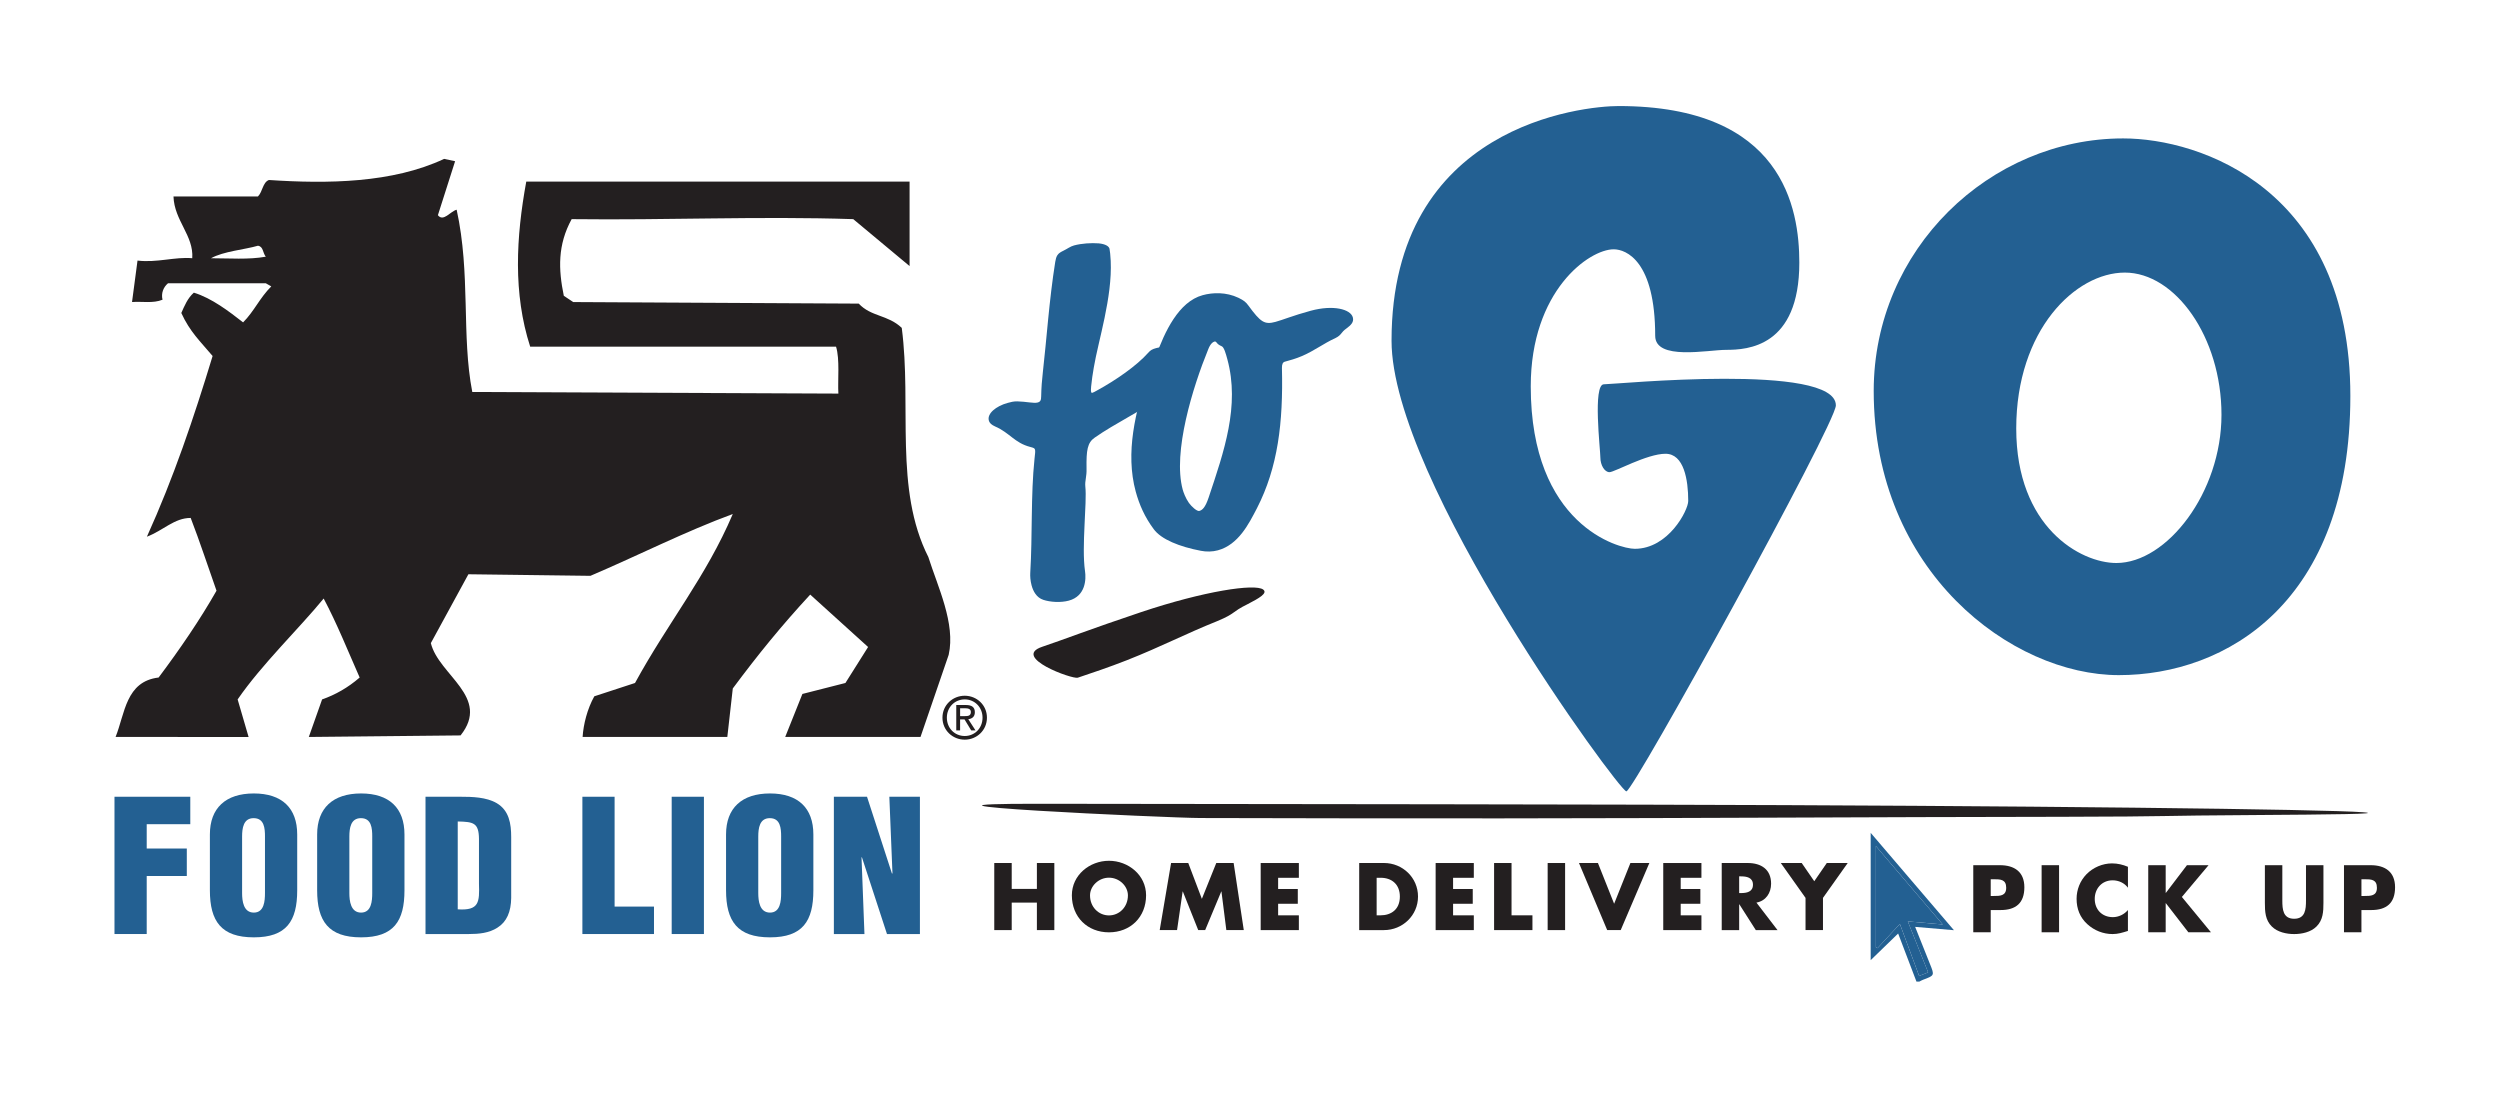 <?xml version="1.0" encoding="utf-8"?><!-- Generator: Adobe Illustrator 25.0.0, SVG Export Plug-In . SVG Version: 6.00 Build 0)  --><svg xmlns="http://www.w3.org/2000/svg" xmlns:xlink="http://www.w3.org/1999/xlink" version="1.1" id="Layer_1605e21090cbc0" x="0px" y="0px" viewBox="0 0 1994.43 879.31" style="enable-background:new 0 0 1994.43 879.31;" xml:space="preserve" aria-hidden="true" width="1994px" height="879px"><defs><linearGradient class="cerosgradient" data-cerosgradient="true" id="CerosGradient_idd4e1f930f" gradientUnits="userSpaceOnUse" x1="50%" y1="100%" x2="50%" y2="0%"><stop offset="0%" stop-color="#d1d1d1"/><stop offset="100%" stop-color="#d1d1d1"/></linearGradient><linearGradient/></defs>
<style type="text/css">
	.st0-605e21090cbc0{fill:#231F20;}
	.st1-605e21090cbc0{fill:#236092;}
</style>
<g>
	<path class="st0-605e21090cbc0" d="M831.22,641.32c98.44,0.23,237.5,0.15,480.15,0.71c308.21,0.71,543.63,3.69,573.92,6.05   c17.82,1.39-27.54,1.83-85.99,2.23c-82.88,0.48-60.83,1.21-153.91,1.4c-156.89,0.18-278.54,1.11-448.52,1.26   c-88.24,0.07-173.59-0.13-239.15-0.28C931.54,652.62,680.51,640.97,831.22,641.32z"/>
	<g>
		<path class="st0-605e21090cbc0" d="M668.79,314.04c-0.62-10.61,1.26-27.47-1.86-37.45H422.89c-13.73-42.45-11.24-87.39-3.13-131.7H725.6v67.41    l-44.94-37.45c-76.15-2.49-147.92,0.95-224.68,0c-11.26,20.6-10.63,39.95-6.26,61.16l7.51,5l227.8,1.24    c9.99,10.62,23.08,8.74,34.33,19.35c8.11,62.42-6.24,128.57,21.22,182.87c7.48,23.71,21.83,53.07,16.22,78.01l-22.48,65.53H626.36    l13.72-34.32l34.33-8.75l18.09-28.71l-46.18-41.81c-23.09,24.97-41.81,48.05-61.78,74.9l-4.36,38.68H464.72    c0.61-9.97,3.73-22.45,9.34-32.44l32.47-10.62c26.21-48.05,56.78-84.89,78.01-134.82c-37.46,13.74-75.53,33.08-113.58,49.32    l-97.37-1.25l-29.96,54.93c6.24,25.59,48.07,43.06,23.71,73.65l-121.08,1.24l10.6-29.96c10.62-3.73,20.6-9.35,29.97-17.47    c-9.37-21.22-18.1-43.05-28.71-63.03c-19.97,24.33-49.31,52.43-68.65,80.5l8.74,29.96H92.08c7.51-18.72,8.12-44.31,34.34-47.43    c16.85-22.47,33.08-46.18,46.19-69.27c-6.87-19.36-13.12-38.7-20.6-58.06c-13.09,0-21.84,10-34.94,14.98    c21.21-46.81,37.46-94.87,52.43-144.18c-10-11.86-18.12-19.33-24.97-34.32c2.5-5.62,5-11.85,10-16.22    c14.34,4.37,28.07,14.97,39.3,23.71c8.76-8.74,13.13-19.34,22.48-28.72l-4.38-2.49h-78.01c-3.75,3.13-5.63,8.11-4.38,13.12    c-7.48,3.11-16.23,1.24-24.34,1.86l4.38-33.08c15.6,1.87,29.95-3.12,43.68-1.88c1.26-18.1-14.34-29.95-14.98-49.29h67.4    c3.75-3.74,3.75-11.24,8.75-13.12c46.81,3.13,98.61,2.5,139.8-16.85l8.75,1.87l-13.73,43.06c4.37,5.62,9.99-3.12,14.97-4.37    c11.24,51.19,3.74,100.5,12.47,145.43L668.79,314.04z M205.68,196.06c-10.59,3.13-27.45,4.39-37.45,9.99    c14.36,0,29.97,1.26,43.69-1.24C209.42,201.69,210.05,196.69,205.68,196.06z"/>
		<g>
			<path class="st1-605e21090cbc0" d="M91.21,745.25V635.71h60.48v21.9h-34.77v19.41h31.99v21.92h-31.99v46.3H91.21z"/>
			<path class="st1-605e21090cbc0" d="M237,710.35c0,24.67-8.62,37.54-34.61,37.54c-26.01,0-35.06-12.87-35.06-37.54v-44.56     c0-21.03,12.56-32.71,35.06-32.71c22.48,0,34.61,11.67,34.61,32.71V710.35z M211.29,667.55c0-6.73-0.58-14.76-9.06-14.76     c-8.18,0-9.2,8.03-9.2,14.76v44.99c0,6.27,1.02,15.61,9.35,15.61c8.32,0,8.9-9.34,8.9-15.61V667.55z"/>
			<path class="st1-605e21090cbc0" d="M322.58,710.35c0,24.67-8.62,37.54-34.62,37.54c-25.99,0-35.05-12.87-35.05-37.54v-44.56     c0-21.03,12.57-32.71,35.05-32.71c22.51,0,34.62,11.67,34.62,32.71V710.35z M296.87,667.55c0-6.73-0.58-14.76-9.06-14.76     c-8.17,0-9.2,8.03-9.2,14.76v44.99c0,6.27,1.03,15.61,9.34,15.61c8.33,0,8.91-9.34,8.91-15.61V667.55z"/>
			<path class="st1-605e21090cbc0" d="M339.37,745.25V635.71h27.9c9.34,0,20.59,0.27,28.91,5.11c9.94,5.84,11.55,16.51,11.55,27.02v48.64     c-0.14,10.95-3.5,18.99-10.94,23.66c-6.73,4.38-14.91,5.11-22.79,5.11H339.37z M365.08,725.54c17.23,1.17,17.39-5.84,16.95-20.46     V669.3c-0.15-12.84-4.39-13.58-16.95-13.86V725.54z"/>
			<path class="st1-605e21090cbc0" d="M464.54,745.25V635.71h25.7v87.64h31.43v21.9H464.54z"/>
			<path class="st1-605e21090cbc0" d="M535.79,745.25V635.71h25.72v109.54H535.79z"/>
			<path class="st1-605e21090cbc0" d="M648.83,710.35c0,24.67-8.61,37.54-34.6,37.54c-26,0-35.07-12.87-35.07-37.54v-44.56     c0-21.03,12.56-32.71,35.07-32.71c22.48,0,34.6,11.67,34.6,32.71V710.35z M623.12,667.55c0-6.73-0.58-14.76-9.06-14.76     c-8.18,0-9.19,8.03-9.19,14.76v44.99c0,6.27,1.01,15.61,9.36,15.61c8.31,0,8.89-9.34,8.89-15.61V667.55z"/>
			<path class="st1-605e21090cbc0" d="M687.54,683.91l-0.28,0.28l2.33,61.06h-24.4V635.71h26.45l19.87,61.2h0.44l-2.5-61.2h24.4v109.54h-26.28     L687.54,683.91z"/>
		</g>
		<path class="st0-605e21090cbc0" d="M751.83,572.6c0-10.08,8.15-17.49,17.78-17.49c9.55,0,17.72,7.4,17.72,17.49c0,10.15-8.18,17.57-17.72,17.57    C759.99,590.17,751.83,582.75,751.83,572.6z M769.62,587.24c7.93,0,14.19-6.22,14.19-14.64c0-8.3-6.26-14.57-14.19-14.57    c-8.02,0-14.27,6.27-14.27,14.57C755.34,581.02,761.59,587.24,769.62,587.24z M765.91,582.75h-3.06v-20.23h7.69    c4.77,0,7.14,1.78,7.14,5.76c0,3.62-2.26,5.2-5.24,5.57l5.75,8.9h-3.44l-5.32-8.77h-3.52V582.75z M769.58,571.38    c2.59,0,4.92-0.19,4.92-3.28c0-2.51-2.29-2.98-4.4-2.98h-4.18v6.26H769.58z"/>
	</g>
	<path class="st1-605e21090cbc0" d="M1291.33,84.61c-28.05,0-181.18,15.03-181.18,187.24c0,111.63,181.75,359.56,187.36,359.56   c5.61,0,167.16-293.37,167.16-307.96c0-34.17-176.14-16.83-185.11-16.83s-2.8,52.17-2.8,58.34s3.37,11.78,7.29,11.78   s29.9-14.69,44.68-14.69s18.14,20.86,18.14,37.69c0,7.29-15.71,38.14-42.63,38.14c-12.9,0-83.02-19.07-83.02-129.58   c0-76.29,46.56-109.38,66.19-109.38c10.1,0,33.1,9.54,33.1,69c0,19.99,42.07,11.22,56.66,11.22c16.92,0,58.34-2.24,58.34-69.56   C1435.5,166.39,1422.59,84.61,1291.33,84.61z"/>
	<path class="st1-605e21090cbc0" d="M1693.91,110.44c-106.42,0-199.05,88.41-199.05,201.52c0,144.22,110.14,226.71,195.59,226.71   s184.72-57.79,184.72-222.75S1755.63,110.44,1693.91,110.44z M1688.47,449.21c-28.67,0-79.89-28.62-79.89-107.31   s47.3-124.41,86.65-124.41c40.14,0,77.11,51.27,77.11,113.48C1772.33,393.17,1728.73,449.21,1688.47,449.21z"/>
	<g>
		<g>
			<path class="st1-605e21090cbc0" d="M870.46,312.86c0.11,0.39,0.59,0.66,0.98,0.55c0.77-0.21,2.2-1,3.63-1.81     c15.08-8.21,31.72-19.75,40.87-30.06c1.89-2.16,3.32-2.96,6.39-3.79c8.82-2.39,26.61-0.64,28.59,6.65     c1.67,6.14-2.14,13.35-9.26,19c-9.22,7.04-8.9,8.19-15.08,12.75c-15.78,11.71-36.99,21.59-53.25,33.01     c-5.9,4.08-6.74,10.07-6.54,24.45c0.24,6.94-1.44,9.87-0.96,14.68c1.42,12.8-3.08,47.81-0.27,67.25     c1.01,6.73,0.51,20.06-12.93,23.7c-6.52,1.77-14.93,1.17-20.36-0.65c-5.45-1.82-8.06-6.88-9.31-11.48     c-1.04-3.84-1.21-7.5-1.07-10.01c1.81-29.75,0.37-62.33,3.37-90.75c0.48-4.26,0.74-6.38,0.42-7.53s-0.8-1.43-3.91-2.24     c-12.41-3.22-16.24-11.24-27.92-16.31c-2.82-1.3-4.39-2.52-5.02-4.82c-1.46-5.37,5.56-11.4,15.15-14c2.3-0.63,4.61-1.25,7.5-1.21     c7.04,0.14,13.25,1.76,16.32,0.92c2.3-0.63,2.76-1.99,2.8-4.89c0.14-7.04,0.6-12.94,1.34-19.32c2.95-25.52,5.01-57.4,9.88-87.98     c0.77-4.74,1.88-6.69,5.9-8.61c4.01-1.92,6-3.69,9.07-4.52c6.14-1.66,13.85-2.12,19.75-1.66c5.51,0.56,8.05,2.35,8.58,4.26     c0.31,1.15,0.8,5.96,0.96,9.63c1.37,29.3-9.9,63.67-13.51,85.27c-0.95,5.61-1.54,9.48-2.1,14.99     C870.22,310.45,870.25,312.09,870.46,312.86z"/>
			<path class="st1-605e21090cbc0" d="M1017.59,256.81c5.76-1.56,13.9-5.01,28.09-8.87c18.03-4.9,31.81-1.23,33.58,5.3     c1.04,3.84-1.61,6.21-5.03,8.79c-4.85,3.38-3.56,5.09-9,7.8c-9.18,4.14-16.3,9.79-26.24,14.13c-5.16,2.23-10.16,3.59-13.99,4.63     c-1.53,0.42-2.38,1.88-2.3,5.16c1.07,43.39-3.21,79.16-19.92,111.72c-6.5,12.48-14.75,29.15-31.25,33.63     c-4.22,1.15-9.14,1.25-13.5,0.37c-16.95-3.22-31.73-9.09-37.69-17.36c-7.14-9.6-11.49-19.55-14.31-29.91     c-8.45-31.08-0.15-64.24,9.85-94.16c1.54-4.95,4.54-9.06,6.18-13.62c7.03-19.64,18.21-43.69,37.4-48.91     c8.06-2.19,18.66-2.6,28.6,2.12c4.29,2.13,5.85,3.36,7.84,6.12C1005.73,257.14,1008.77,259.21,1017.59,256.81z M963.83,278.84     c-12.13,29.67-28.43,81.89-20.3,111.83c0.52,1.92,2.26,6.8,4.95,10.6c1.98,2.76,6.4,6.91,8.32,6.39     c2.3-0.63,4.68-2.51,7.41-10.66c12.28-36.72,25.04-73.16,14.93-110.38c-1.15-4.22-2.61-9.59-4.45-10.33     c-2.34-1.01-3.41-1.95-4.11-3c-0.6-0.66-1.09-0.94-1.47-0.84C967.95,272.76,965.75,273.78,963.83,278.84z"/>
		</g>
		<path class="st0-605e21090cbc0" d="M831.46,516.04c16.19-5.41,38.78-14.22,78.67-27.57c50.68-16.96,91.05-22.97,97.6-18.08    c3.86,2.88-3.23,6.91-12.48,11.68c-13.17,6.49-9.08,7.21-24.11,13.48c-25.43,10.18-44.6,20.34-72.18,31.23    c-14.32,5.63-28.36,10.33-39.14,13.94C855.53,542.16,806.68,524.34,831.46,516.04z"/>
	</g>
	<g>
		<g id="_x35_PoS0M_3_">
			<g>
				<path class="st1-605e21090cbc0" d="M1492.45,664.51c21.82,25.51,43.63,51.03,66.42,77.68c-10.96-0.94-20.47-1.76-30.95-2.66      c4.17,10.46,8,20.08,11.86,29.7c3.64,9.07,3.65,9.06-5.55,12.5c-1.03,0.39-1.99,0.97-2.98,1.47c-0.76,0-1.52,0-2.28,0      c-4.79-12.59-9.59-25.18-14.61-38.37c-7.63,7.4-14.77,14.33-21.91,21.25C1492.45,732.22,1492.45,698.36,1492.45,664.51z       M1496.6,675.08c0,27.68,0,54.2,0,80.73c0.42,0.24,0.84,0.48,1.26,0.72c5.76-6.24,11.53-12.47,17.87-19.33      c5.38,14.52,10.35,27.92,15.37,41.47c2.83-1.12,4.99-1.97,7.19-2.83c-5.51-13.81-10.73-26.91-16.22-40.67      c9.48,0.83,18.03,1.58,27.87,2.44C1531.78,716.31,1514.49,696.05,1496.6,675.08z"/>
				<path class="st1-605e21090cbc0" d="M1496.6,675.08c17.89,20.96,35.17,41.23,53.35,62.53c-9.84-0.86-18.39-1.61-27.87-2.44      c5.49,13.76,10.71,26.86,16.22,40.67c-2.2,0.87-4.36,1.72-7.19,2.83c-5.02-13.55-9.99-26.95-15.37-41.47      c-6.34,6.86-12.11,13.1-17.87,19.33c-0.42-0.24-0.84-0.48-1.26-0.72C1496.6,729.28,1496.6,702.76,1496.6,675.08z"/>
			</g>
		</g>
	</g>
	<g>
		<path class="st0-605e21090cbc0" d="M827.18,709.24v-20.66h13.92v53.53h-13.92v-21.94h-20.09v21.94h-13.92v-53.53h13.92v20.66H827.18z"/>
		<path class="st0-605e21090cbc0" d="M914.3,714.35c0,17.32-12.43,29.54-29.61,29.54s-29.61-12.21-29.61-29.54c0-16.19,14.2-27.55,29.61-27.55    C900.1,686.8,914.3,698.16,914.3,714.35z M869.57,714.42c0,9.23,6.82,15.97,15.12,15.97s15.12-6.75,15.12-15.97    c0-7.38-6.82-14.13-15.12-14.13S869.57,707.03,869.57,714.42z"/>
		<path class="st0-605e21090cbc0" d="M934.25,688.57h13.7l10.86,28.61l11.5-28.61h13.85l8.09,53.53h-13.92l-3.9-30.81h-0.14l-12.85,30.81h-5.54    l-12.28-30.81h-0.14l-4.47,30.81h-13.84L934.25,688.57z"/>
		<path class="st0-605e21090cbc0" d="M1019.66,700.36v8.95h15.69v11.79h-15.69v9.23h16.54v11.79h-30.46v-53.53h30.46v11.79H1019.66z"/>
		<path class="st0-605e21090cbc0" d="M1084.34,688.57h19.74c14.91,0,27.19,11.71,27.19,26.77s-12.35,26.77-27.19,26.77h-19.74V688.57z     M1098.26,730.32h3.12c8.31,0,15.41-4.54,15.41-14.98c0-9.58-6.32-14.98-15.26-14.98h-3.27V730.32z"/>
		<path class="st0-605e21090cbc0" d="M1159.25,700.36v8.95h15.69v11.79h-15.69v9.23h16.54v11.79h-30.46v-53.53h30.46v11.79H1159.25z"/>
		<path class="st0-605e21090cbc0" d="M1205.89,730.32h16.68v11.79h-30.6v-53.53h13.92V730.32z"/>
		<path class="st0-605e21090cbc0" d="M1248.63,742.11h-13.92v-53.53h13.92V742.11z"/>
		<path class="st0-605e21090cbc0" d="M1287.75,721.09l12.99-32.52h15.12l-22.86,53.53h-10.79l-22.51-53.53h15.12L1287.75,721.09z"/>
		<path class="st0-605e21090cbc0" d="M1340.86,700.36v8.95h15.69v11.79h-15.69v9.23h16.54v11.79h-30.46v-53.53h30.46v11.79H1340.86z"/>
		<path class="st0-605e21090cbc0" d="M1418.11,742.11h-17.32l-13.14-20.59h-0.14v20.59h-13.92v-53.53h20.8c10.58,0,18.6,5.04,18.6,16.47    c0,7.38-4.12,13.77-11.71,15.12L1418.11,742.11z M1387.51,712.57h1.35c4.54,0,9.66-0.85,9.66-6.67c0-5.82-5.11-6.67-9.66-6.67    h-1.35V712.57z"/>
		<path class="st0-605e21090cbc0" d="M1420.73,688.57h16.68l10.01,14.55l10.01-14.55h16.69l-19.74,27.83v25.7h-13.92v-25.7L1420.73,688.57z"/>
	</g>
	<g>
		<path class="st0-605e21090cbc0" d="M1574.31,690.32h21.3c11.5,0,19.45,5.32,19.45,17.61c0,12.64-6.82,18.18-18.96,18.18h-7.88v17.75h-13.92    V690.32z M1588.22,714.88h2.34c5.04,0,10.01,0,10.01-6.53c0-6.75-4.61-6.82-10.01-6.82h-2.34V714.88z"/>
		<path class="st0-605e21090cbc0" d="M1642.75,743.85h-13.92v-53.53h13.92V743.85z"/>
		<path class="st0-605e21090cbc0" d="M1697.7,708.28c-2.84-3.83-7.46-5.89-12.21-5.89c-8.52,0-14.27,6.53-14.27,14.84    c0,8.45,5.82,14.55,14.48,14.55c4.54,0,9.09-2.2,12-5.68v16.68c-4.61,1.42-7.95,2.49-12.28,2.49c-7.46,0-14.56-2.84-20.09-7.88    c-5.89-5.33-8.59-12.28-8.59-20.24c0-7.31,2.77-14.34,7.88-19.6c5.25-5.4,12.85-8.66,20.38-8.66c4.47,0,8.59,0.99,12.71,2.7    V708.28z"/>
		<path class="st0-605e21090cbc0" d="M1744.78,690.32h17.25l-21.3,25.35l23.22,28.19h-18.03l-17.96-23.22h-0.14v23.22h-13.92v-53.53h13.92v22.08    h0.14L1744.78,690.32z"/>
		<path class="st0-605e21090cbc0" d="M1853.69,690.32v30.1c0,6.89-0.29,13.7-5.61,18.89c-4.47,4.4-11.5,5.96-17.75,5.96s-13.28-1.56-17.75-5.96    c-5.32-5.18-5.61-12-5.61-18.89v-30.1h13.92v28.19c0,6.96,0.5,14.55,9.44,14.55s9.44-7.6,9.44-14.55v-28.19H1853.69z"/>
		<path class="st0-605e21090cbc0" d="M1870.09,690.32h21.3c11.5,0,19.45,5.32,19.45,17.61c0,12.64-6.82,18.18-18.96,18.18h-7.88v17.75h-13.92    V690.32z M1884.01,714.88h2.34c5.04,0,10.01,0,10.01-6.53c0-6.75-4.61-6.82-10.01-6.82h-2.34V714.88z"/>
	</g>
</g>
</svg>